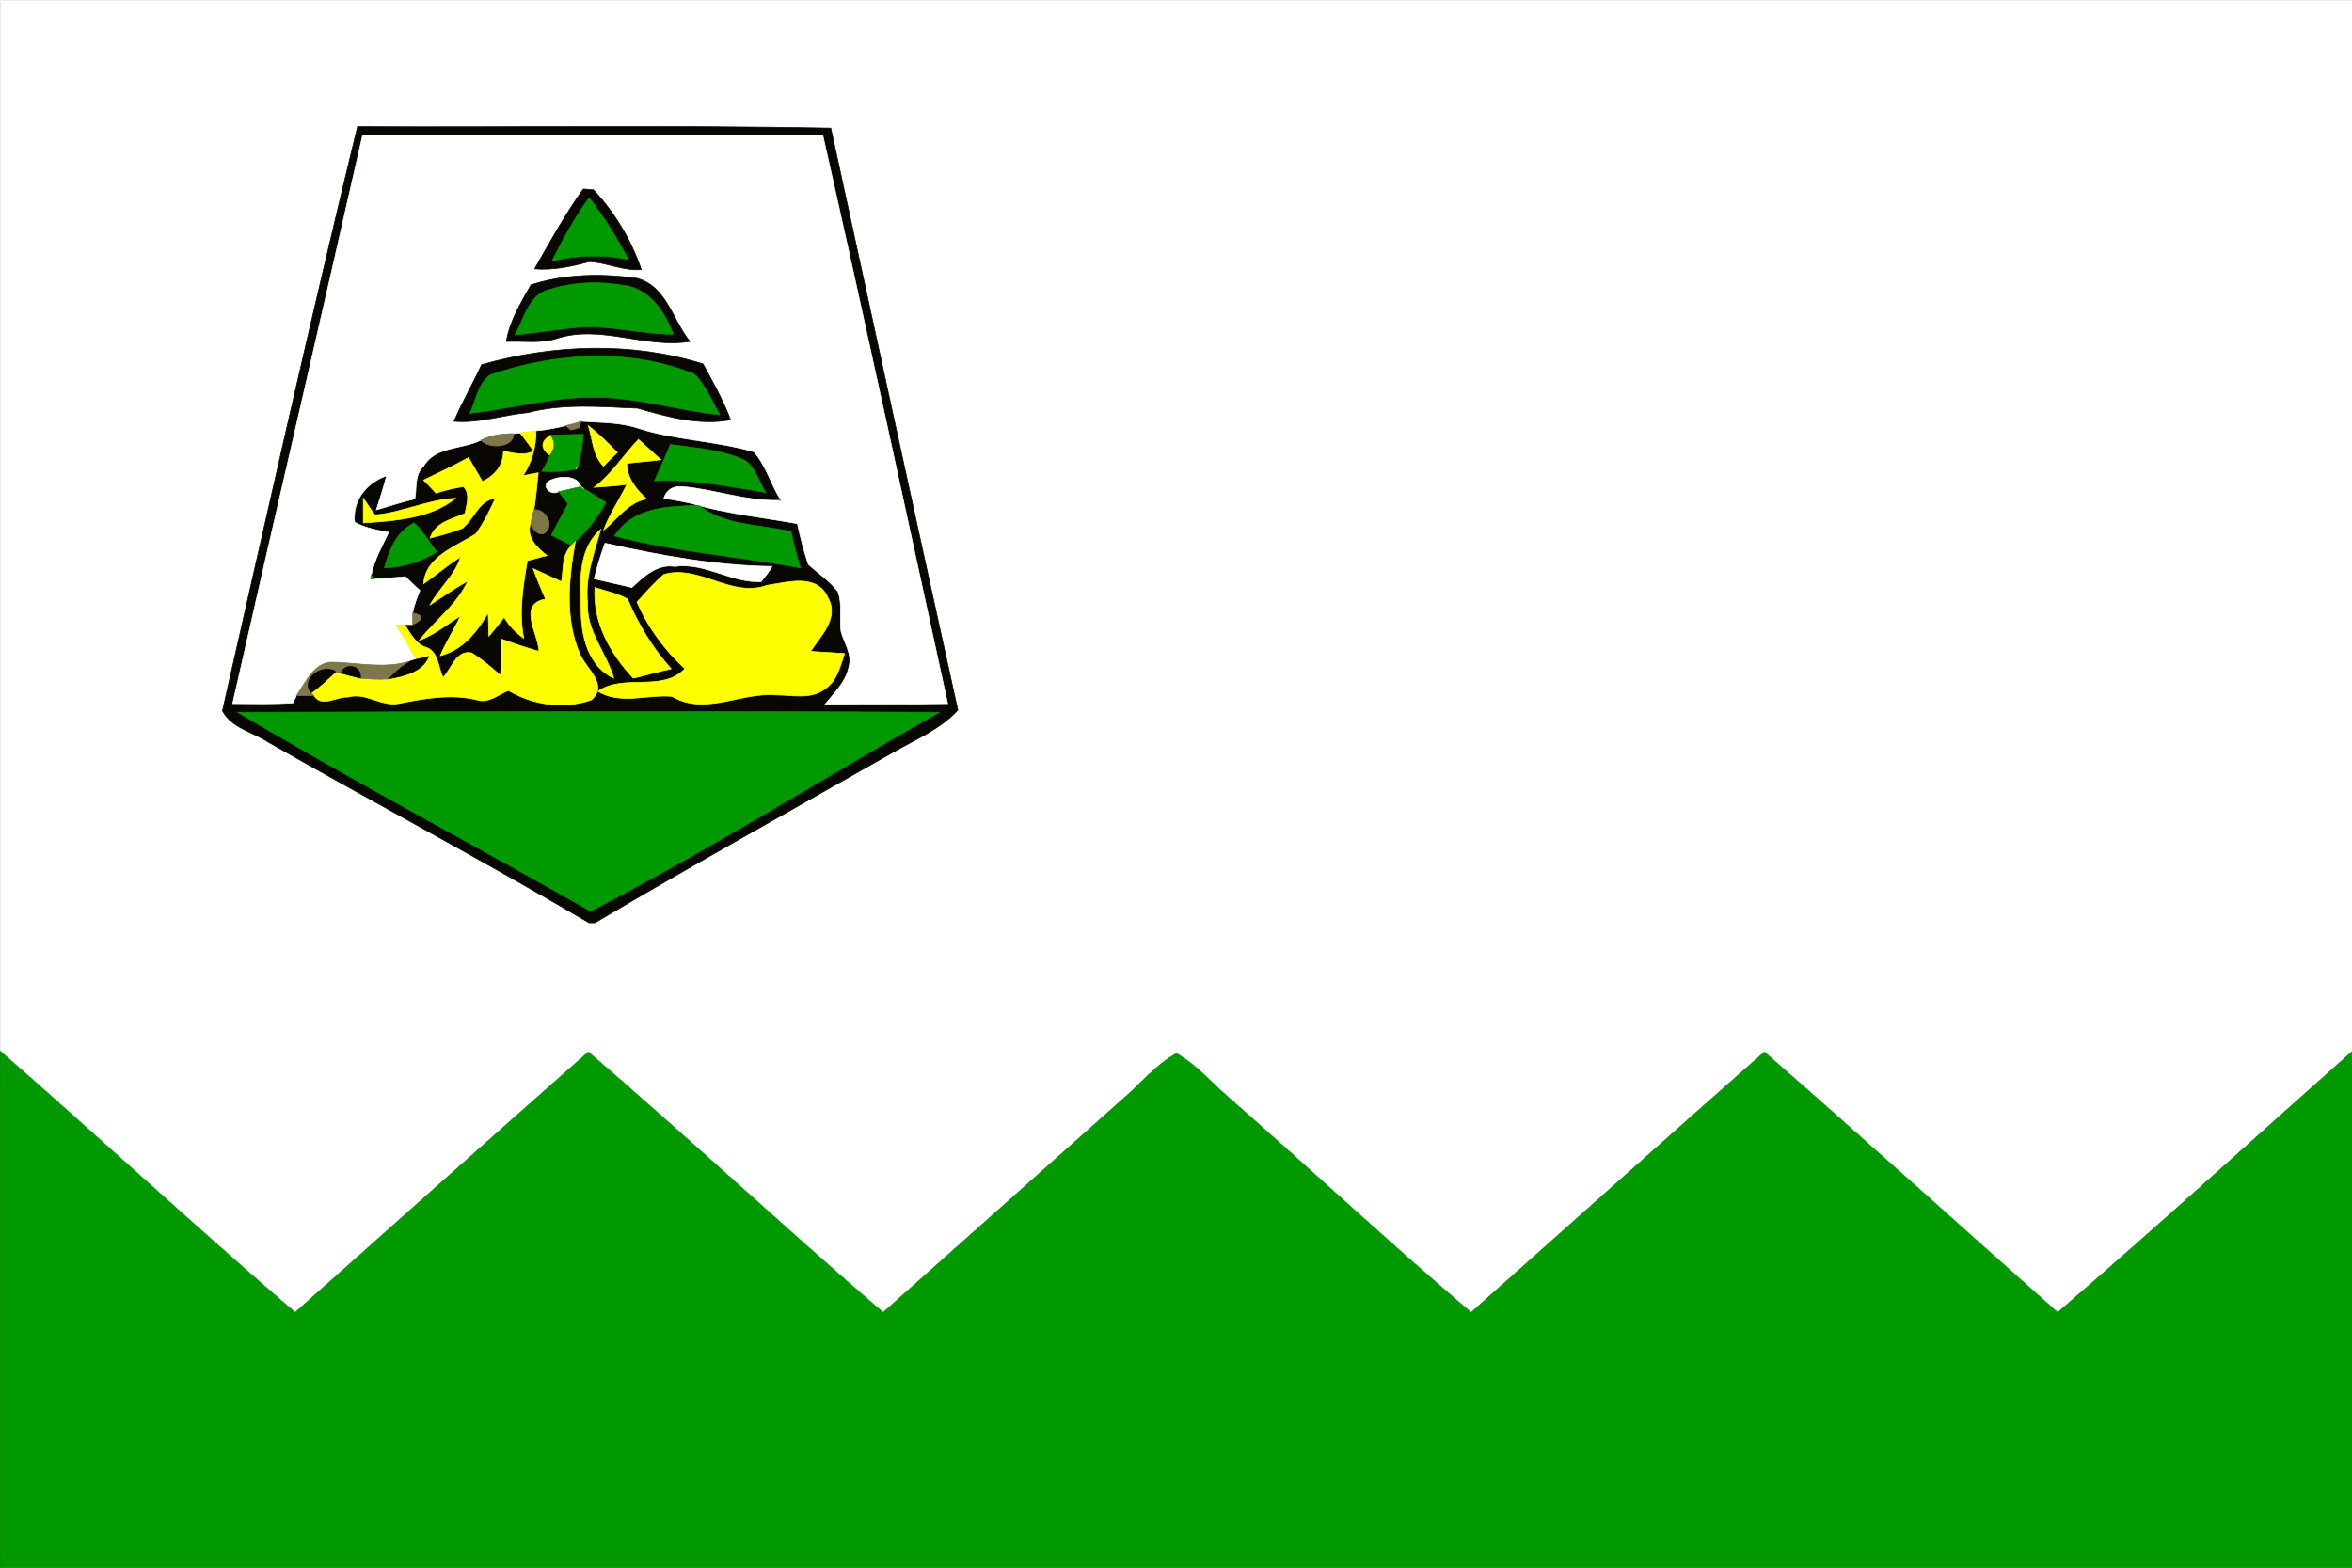 <?xml version="1.0" encoding="UTF-8" standalone="no"?>
<svg
   xmlns:dc="http://purl.org/dc/elements/1.1/"
   xmlns:cc="http://creativecommons.org/ns#"
   xmlns:rdf="http://www.w3.org/1999/02/22-rdf-syntax-ns#"
   xmlns:svg="http://www.w3.org/2000/svg"
   xmlns="http://www.w3.org/2000/svg"
   xmlns:sodipodi="http://sodipodi.sourceforge.net/DTD/sodipodi-0.dtd"
   xmlns:inkscape="http://www.inkscape.org/namespaces/inkscape"
   width="900"
   height="600"
   viewBox="0 0 324 216"
   version="1.0"
   id="svg2"
   sodipodi:version="0.32"
   inkscape:version="0.46"
   sodipodi:docname="Flag_of_Ifrane_province.svg"
   inkscape:output_extension="org.inkscape.output.svg.inkscape">
  <rect x="0" y="0" width="324" height="216" fill="#333333" stroke="none"/>
  <defs
     id="defs91" />
  <sodipodi:namedview
     inkscape:window-height="480"
     inkscape:window-width="640"
     inkscape:pageshadow="2"
     inkscape:pageopacity="0.0"
     guidetolerance="10.0"
     gridtolerance="10.0"
     objecttolerance="10.0"
     borderopacity="1.0"
     bordercolor="#666666"
     pagecolor="#ffffff"
     id="base"
     showgrid="false" />
  <g
     id="g2468"
     transform="matrix(1,0,0,1,4.6858052e-2,4.6842748e-2)">
    <path
       id="path4"
       d="M 0,0 L 324,0 L 324,144.8 C 310.5,156.8 297.1,169 283.4,180.8 C 269.9,168.8 256.5,156.7 243,144.9 C 229.5,156.8 216.1,168.8 202.6,180.8 C 191.2,171.1 180.3,160.9 169,151 C 166.7,149 164.7,146.6 162,145.1 C 159.1,146.7 157,149.4 154.5,151.5 C 143.5,161.3 132.6,171 121.6,180.8 C 107.9,169 94.7,156.7 81,144.9 C 67.5,156.8 54.1,168.8 40.6,180.8 C 26.9,169 13.6,156.7 0,144.8 L 0,0 z"
       style="fill:#ffffff;stroke:#ffffff;stroke-width:0.094" />
    <path
       id="path6"
       d="M 49.2,17.4 C 70.9,17.5 92.6,17.2 114.4,17.6 C 120.2,44.3 126,71.1 131.9,97.8 C 129.4,100.5 125.9,101.9 122.8,103.7 C 109.1,111.5 95.4,119.1 81.9,127.1 L 81.1,127.1 C 66.5,118.5 51.6,110.6 36.9,102.2 C 34.8,100.8 31.9,100.3 30.6,97.9 C 36.7,71 42.7,44.2 49.2,17.4 z"
       style="fill:#080701;stroke:#080701;stroke-width:0.094" />
    <path
       id="path8"
       d="M 49.9,18.6 C 71,18.6 92.2,18.5 113.3,18.6 C 119.2,44.7 124.8,70.8 130.5,96.9 C 124.9,97 119.3,96.9 113.6,97 C 114.9,95.4 116.5,93.9 116.9,91.8 C 117.4,90.1 116.2,88.5 115.8,86.9 C 115.6,85.1 116,83.2 115.4,81.5 C 114.3,80 112.7,79 111.3,77.7 C 110.7,75.9 110.2,74 109.8,72.1 C 105.3,71.3 100.7,70.8 96.2,69.6 C 94.6,69.1 93,68.9 91.4,68.6 C 91.8,67.4 92.7,66.9 94,67 C 98.4,67.4 102.7,69 107.2,68.9 L 107.5,68.9 C 107.4,68.8 107.3,68.6 107.3,68.5 C 106.1,66.5 105.4,64 103.8,62.2 C 98.6,60.7 93.1,60.6 88,59 C 85.4,58.1 82.7,58.2 80,58 C 79.5,58.2 78.4,58.5 77.9,58.6 C 76.6,58.9 75.2,59.2 73.8,59.3 C 73.3,59.4 72.1,59.5 71.6,59.6 L 70.7,59.7 C 69.2,59.7 67.6,59.9 66.2,60.6 C 63.6,61.9 59.9,61.4 58.3,64.2 C 57,65.4 57.4,67.2 57.1,68.7 C 55.3,69.1 53.6,69.7 51.8,70.2 C 52.3,68.6 52.8,67.1 53.2,65.5 C 50.4,66.5 48.5,68.9 48.8,71.9 C 50.2,72.7 51.9,73 53.5,73.3 C 52.6,75.2 51.5,77.1 51.1,79.2 L 51,79.7 L 51.6,79.7 C 53,79.7 54.4,79.5 55.8,79.4 C 56.5,80.1 57.1,80.7 57.8,81.3 C 57.4,82.3 57,83.3 56.8,84.4 C 56.8,84.8 56.8,85.6 56.8,86 L 55.7,86 C 55.4,86 54.8,86.1 54.5,86.1 C 55.5,87.6 56.4,89.2 57.3,90.8 L 56.3,91.1 C 52.9,92.1 49.4,91.3 46,91.2 C 43.3,91 42.1,93.9 40.8,95.8 L 40.3,96.8 C 37.5,97 34.8,96.9 32,96.9 C 37.9,70.8 44,44.7 49.9,18.6 z"
       style="fill:#ffffff;stroke:#ffffff;stroke-width:0.094" />
    <path
       id="path10"
       d="M 80.3,26 C 80.7,26 81.4,26.1 81.7,26.1 C 84.6,29.2 86.9,33 88.3,37.1 C 85.8,37.3 83.5,36.1 81.1,36 C 78.6,36.7 76.1,37.2 73.6,37 C 75.7,33.3 77.8,29.5 80.3,26 z"
       style="fill:#080701;stroke:#080701;stroke-width:0.094" />
    <path
       id="path12"
       d="M 76,35.9 C 77.5,32.9 79.1,30 81.1,27.2 C 83.2,29.9 84.9,32.7 86.5,35.7 C 83,35 79.5,35.1 76,35.9 z"
       style="fill:#009900;stroke:#009900;stroke-width:0.094" />
    <path
       id="path14"
       d="M 73.1,39.2 C 77.8,37.7 82.8,37.6 87.7,38.3 C 91.8,39.4 92.6,44.1 95,47 C 88.8,48 82.7,44.6 76.6,46.6 C 74.4,47.3 72,46.9 69.7,47 C 70.2,44.1 71.7,41.7 73.1,39.2 z"
       style="fill:#080701;stroke:#080701;stroke-width:0.094" />
    <path
       id="path16"
       d="M 75.8,39.8 C 79.3,38.7 83.1,38.7 86.6,39.4 C 89.8,40.2 91.6,43.2 92.7,46 C 88.1,46 83.6,44.6 79,45.1 C 76.3,45.4 73.6,45.8 70.9,46.1 C 72.2,43.8 72.8,40.4 75.8,39.8 z"
       style="fill:#009900;stroke:#009900;stroke-width:0.094" />
    <path
       id="path18"
       d="M 66.3,50.2 C 76.2,47.4 86.9,47 96.8,50.1 C 98.1,52.5 99.4,54.8 100.4,57.3 L 100.6,57.8 C 96.2,58.6 92,57.4 87.8,56.2 C 82.8,56 77.6,55.5 72.7,56.8 C 69.3,57.1 66,58.3 62.5,58 C 63.6,55.4 65.1,52.8 66.3,50.2 z"
       style="fill:#080701;stroke:#080701;stroke-width:0.094" />
    <path
       id="path20"
       d="M 67.5,51.6 C 76.5,48.5 86.7,47.9 95.6,51.5 C 97.2,53.1 98,55.2 99.1,57.1 C 93.3,56.5 87.8,54.7 82,54.7 C 76.2,54.6 70.5,56.2 64.7,56.9 C 65.5,55.1 65.8,52.8 67.5,51.6 z"
       style="fill:#009900;stroke:#009900;stroke-width:0.094" />
    <path
       id="path22"
       d="M 100.4,57.3 C 100.4,57.4 100.5,57.7 100.6,57.8 L 100.4,57.3 z"
       style="fill:#009900;stroke:#009900;stroke-width:0.094" />
    <path
       id="path24"
       d="M 77.9,58.6 C 78.4,58.5 79.5,58.2 80,58 L 79.7,58.9 L 78.6,59.2 L 77.9,58.6 z"
       style="fill:#7f774a;stroke:#7f774a;stroke-width:0.094" />
    <path
       id="path26"
       d="M 71.6,59.6 C 72.1,59.5 73.3,59.4 73.8,59.3 C 73.8,61.6 73.2,63.7 72,65.5 C 72.5,65.4 73.5,65.2 74.1,65.1 C 73.9,66.8 73.8,68.5 73.5,70.2 C 73.4,70.6 73.2,71.5 73.1,71.9 C 72.3,73.9 73.9,75.4 75.3,76.5 C 74.4,76.7 73.5,77 72.6,77.2 C 72,80.8 71.4,84.3 72.1,87.9 C 71,87.1 70.1,86.2 69.4,85 C 68.7,85.9 68,86.8 67.3,87.6 C 67.3,86.8 67.2,85.2 67.2,84.4 C 65.6,87.1 63.7,89.5 60.6,90.3 C 61.4,88.4 62.5,86.7 63.4,84.8 C 61.5,86 59.8,87.4 57.7,88.2 C 59.9,85.4 62.9,83.3 64.4,80 C 62.6,81 60.9,82.2 59.2,83.3 C 60.4,81 62.6,79.3 63.4,76.7 C 61.6,77.8 60,79.2 58.3,80.4 C 58.6,76.6 62.7,75.3 65.5,73.5 C 66.6,72 67.4,70.3 68.2,68.6 C 65.9,68.9 65.3,71.4 63.7,72.7 C 62.3,73.3 60.7,73.7 59.2,74.1 C 59.9,71.9 62.2,71.5 64,70.7 C 64.2,69.5 64.8,68.1 63.8,67 C 62.5,67.2 61.2,67.5 60,67.9 C 59.6,67.4 58.7,66.5 58.3,66.1 C 60.4,65.1 62.5,64.1 64.5,63 C 65.1,64.1 65.8,65.2 66.4,66.3 C 68.1,65.5 69.3,64.1 69.3,62.1 C 70.7,62.4 72.2,62.8 73.5,62.1 C 73,61.5 72.1,60.2 71.6,59.6 z"
       style="fill:#ffff00;stroke:#ffff00;stroke-width:0.094" />
    <path
       id="path28"
       d="M 81,58.6 C 82.4,59.7 83.7,61 85,62.3 C 84.5,62.8 83.5,63.7 83.1,64.2 C 81.6,62.7 81.6,60.5 81,58.6 z"
       style="fill:#ffff00;stroke:#ffff00;stroke-width:0.094" />
    <path
       id="path30"
       d="M 66.2,60.6 C 67.6,59.9 69.2,59.7 70.7,59.7 C 70.8,61.6 67.3,61.9 66.2,60.6 z"
       style="fill:#7f774a;stroke:#7f774a;stroke-width:0.094" />
    <path
       id="path32"
       d="M 75.7,62.7 C 74.4,61.7 74.4,60.8 75.8,59.9 C 76.5,60.9 76.4,61.8 75.7,62.7 z"
       style="fill:#ffff00;stroke:#ffff00;stroke-width:0.094" />
    <path
       id="path34"
       d="M 75.8,59.9 C 77.3,59.9 78.8,59.8 80.3,59.8 C 80.2,61.3 79.9,62.8 79.6,64.2 C 79.5,64.3 79.3,64.5 79.3,64.6 C 77.7,64.9 76.2,65 74.6,64.9 C 74.9,64.4 75.5,63.3 75.7,62.7 C 76.4,61.8 76.5,60.9 75.8,59.9 z"
       style="fill:#009900;stroke:#009900;stroke-width:0.094" />
    <path
       id="path36"
       d="M 81.8,67.1 C 84.2,65.3 85.8,62.7 87.9,60.5 C 88.9,61.4 90,62.4 91,63.3 C 89.5,63.5 87.9,63.6 86.3,63.8 C 86.3,65.8 87.6,67.4 89,68.7 C 86.4,69.2 85,71.5 83.1,73 C 83.9,70.8 85.3,68.8 86.3,66.7 C 84.8,66.9 83.3,67 81.8,67.1 z"
       style="fill:#ffff00;stroke:#ffff00;stroke-width:0.094" />
    <path
       id="path38"
       d="M 92.3,61.2 C 95.8,61.7 99.4,61.9 102.6,63.4 C 104,64.4 104.5,66.3 105.4,67.8 C 100.3,67 95.3,65.9 90.1,66.2 C 90.9,64.5 91.6,62.9 92.3,61.2 z"
       style="fill:#009900;stroke:#009900;stroke-width:0.094" />
    <path
       id="path40"
       d="M 79.3,64.6 C 79.3,64.5 79.5,64.3 79.6,64.2 C 79.5,64.3 79.3,64.5 79.3,64.6 z"
       style="fill:#ffff00;stroke:#ffff00;stroke-width:0.094" />
    <path
       id="path42"
       d="M 81.1,64.2 C 81.8,64.8 81.8,64.8 81.1,64.2 z"
       style="fill:#ffff00;stroke:#ffff00;stroke-width:0.094" />
    <path
       id="path44"
       d="M 76.9,67.7 C 75.6,68.4 74.2,66.5 76.1,66 C 77.3,65.5 79.5,65.5 80,67 C 79,67.2 78,67.5 76.9,67.7 z"
       style="fill:#ffffff;stroke:#ffffff;stroke-width:0.094" />
    <path
       id="path46"
       d="M 76.9,67.7 C 78,67.5 79,67.2 80,67 C 80.1,67.1 80.3,67.2 80.4,67.3 C 81.2,67.8 82.7,68.7 83.4,69.2 C 82.3,71.2 80.9,73 79.2,74.6 L 78.7,75.1 C 78,74.8 76.6,74 75.9,73.7 C 76.7,72.2 77.4,70.8 78.2,69.4 C 77.8,68.8 77.4,68.3 76.9,67.7 z"
       style="fill:#009900;stroke:#009900;stroke-width:0.094" />
    <path
       id="path48"
       d="M 80,67 C 80.1,67.1 80.3,67.2 80.4,67.3 C 80.3,67.2 80.1,67.1 80,67 z"
       style="fill:#ffff00;stroke:#ffff00;stroke-width:0.094" />
    <path
       id="path50"
       d="M 107.3,68.5 C 107.3,68.6 107.4,68.8 107.5,68.9 L 107.2,68.9 L 107.3,68.5 z"
       style="fill:#7f774a;stroke:#7f774a;stroke-width:0.094" />
    <path
       id="path52"
       d="M 50,68.6 C 50.4,69.2 51.2,70.4 51.6,70.9 C 55.3,70.6 58.9,68.8 62.7,68.6 C 59.3,71.4 54.3,71.7 50,72 C 50,71.2 50,69.5 50,68.6 z"
       style="fill:#ffff00;stroke:#ffff00;stroke-width:0.094" />
    <path
       id="path54"
       d="M 75.2,69.2 C 75.8,69.8 75.8,69.8 75.2,69.2 z"
       style="fill:#ffff00;stroke:#ffff00;stroke-width:0.094" />
    <path
       id="path56"
       d="M 73.1,71.9 C 73.2,71.5 73.4,70.6 73.5,70.2 C 74.9,70 76.2,71.9 75.3,73.1 C 74.5,74.2 73.1,72.9 73.1,71.9 z"
       style="fill:#7f774a;stroke:#7f774a;stroke-width:0.094" />
    <path
       id="path58"
       d="M 84.6,73.8 C 87.2,69.8 92,69.7 96.2,69.6 C 99.8,72.4 104.6,72.2 108.9,73.2 C 109.3,74.9 109.7,76.5 110.2,78.2 C 101.7,76.6 93,76 84.6,73.8 z"
       style="fill:#009900;stroke:#009900;stroke-width:0.094" />
    <path
       id="path60"
       d="M 52.9,78.2 C 53.6,75.8 54.5,73.2 57,72 C 58.3,73.2 59.1,74.7 60.1,76 C 57.9,77.4 55.4,78.1 52.9,78.2 z"
       style="fill:#009900;stroke:#009900;stroke-width:0.094" />
    <path
       id="path62"
       d="M 80,84.1 C 79.9,80.2 79.5,75.7 82.7,72.9 C 81.8,76.2 80.5,79.5 80.9,83.1 C 80.7,86.9 83.5,89.9 84.5,93.4 C 81,91.8 80,87.6 80,84.1 z"
       style="fill:#ffff00;stroke:#ffff00;stroke-width:0.094" />
    <path
       id="path64"
       d="M 78.7,75.1 L 79.2,74.6 C 78.3,79.7 77.7,85.3 79.9,90.2 C 80.8,92.2 83.8,94.3 81.4,96.4 C 77.6,97.7 73.4,97.1 70,95.1 C 68.6,95.6 67.3,96.9 65.7,96.4 C 62.1,95.5 58.4,96.2 54.8,96.9 C 52.4,97.3 50.3,95.3 47.9,96 C 46.3,95.9 44.3,97.5 43.2,95.8 L 42.8,95.4 C 44,94.6 45.1,93.5 46.2,92.5 L 46.9,92.7 C 47.6,92.9 48.9,93.2 49.6,93.4 C 50.9,93.5 52.1,93.6 53.4,93.5 C 55.5,93.1 58.1,92.6 59,90.4 C 58.6,90.5 57.7,90.7 57.3,90.8 C 56.4,89.2 55.5,87.6 54.5,86.1 C 54.8,86.1 55.4,86 55.7,86 C 56.5,87.3 57.3,88.8 58.8,89.2 C 60.4,89.9 60.3,92 61,93.3 C 62.2,92 62.8,89.5 64.9,89.9 C 66.4,90.8 67.6,91.9 68.9,93 C 69,91.3 69,89.6 69,88 C 70.7,88.6 72.4,89.2 74.2,89.7 C 74.1,87.2 71.2,83.2 75.1,82.5 C 74.5,81.1 73.9,79.7 73.4,78.3 C 74.7,78.9 76,79.5 77.3,80.1 C 77.6,78.4 77.3,76.4 78.7,75.1 z"
       style="fill:#ffff00;stroke:#ffff00;stroke-width:0.094" />
    <path
       id="path66"
       d="M 83.3,74.8 C 90.9,76.5 98.6,77.9 106.3,78 C 106,78.6 105.2,79.6 104.8,80.1 C 100.7,80.3 97.1,77.4 92.9,78 C 90.5,77.6 88.6,79.4 87,80.9 C 85.3,80.5 83.5,80.1 81.8,79.7 C 82.2,78.1 82.7,76.4 83.3,74.8 z"
       style="fill:#ffffff;stroke:#ffffff;stroke-width:0.094" />
    <path
       id="path68"
       d="M 51.1,79.2 C 51.2,79.3 51.4,79.6 51.6,79.7 L 51,79.7 L 51.1,79.2 z"
       style="fill:#009900;stroke:#009900;stroke-width:0.094" />
    <path
       id="path70"
       d="M 91.4,79.1 C 96.3,77.7 100.7,82.4 105.6,80.6 C 108.4,80.2 112.5,78.9 114,82.3 C 115.6,85.1 113,87.6 111.6,89.7 C 113.2,89.8 114.8,89.9 116.3,90 C 115.7,91.7 115.3,93.7 113.7,94.8 C 111.7,96.4 109.1,95.7 106.8,95.7 C 102,95.3 97.1,98.6 92.5,95.9 C 89.1,95.6 85.5,97.1 82.3,95.2 C 86,92.7 91.1,95.4 94.3,92.1 C 91.5,89.5 89.2,86.4 87.7,82.9 C 88.9,81.6 90,80.3 91.4,79.1 z"
       style="fill:#ffff00;stroke:#ffff00;stroke-width:0.094" />
    <path
       id="path72"
       d="M 81.9,80.9 C 83.4,81.4 85,81.7 86.4,82.5 C 87.9,86 89.8,89.2 92.4,92.1 C 90.6,92.5 88.9,93 87.2,93.4 C 84,90 81.6,85.7 81.9,80.9 z"
       style="fill:#ffff00;stroke:#ffff00;stroke-width:0.094" />
    <path
       id="path74"
       d="M 56.8,84.4 C 58.3,84.7 58.4,85.3 56.8,86 C 56.8,85.6 56.8,84.8 56.8,84.4 z"
       style="fill:#7f774a;stroke:#7f774a;stroke-width:0.094" />
    <path
       id="path76"
       d="M 67.1,88.2 C 67.8,88.8 67.8,88.8 67.1,88.2 z"
       style="fill:#ffff00;stroke:#ffff00;stroke-width:0.094" />
    <path
       id="path78"
       d="M 57.3,90.8 C 57.7,90.7 58.6,90.5 59,90.4 C 58.1,92.6 55.5,93.1 53.4,93.5 C 54.2,92.6 55.2,91.7 56.3,91.1 L 57.3,90.8 z"
       style="fill:#080701;stroke:#080701;stroke-width:0.094" />
    <path
       id="path80"
       d="M 40.8,95.8 C 42.1,93.9 43.3,91 46,91.2 C 49.4,91.3 52.9,92.1 56.3,91.1 C 55.2,91.7 54.2,92.6 53.4,93.5 C 52.1,93.6 50.9,93.5 49.6,93.4 C 49.8,91.6 47.5,91.2 46.9,92.7 L 46.2,92.5 C 44.4,91.3 41.3,93.5 42.8,95.4 L 43.2,95.8 C 42.6,95.8 41.4,95.8 40.8,95.8 z"
       style="fill:#7f774a;stroke:#7f774a;stroke-width:0.094" />
    <path
       id="path82"
       d="M 42.8,95.4 C 41.3,93.5 44.4,91.3 46.2,92.5 C 45.1,93.5 44,94.6 42.8,95.4 z"
       style="fill:#080701;stroke:#080701;stroke-width:0.094" />
    <path
       id="path84"
       d="M 46.9,92.7 C 47.5,91.2 49.8,91.6 49.6,93.4 C 48.9,93.2 47.6,92.9 46.9,92.7 z"
       style="fill:#080701;stroke:#080701;stroke-width:0.094" />
    <path
       id="path86"
       d="M 32.7,98.1 C 64.9,98 97.1,97.9 129.3,98.1 C 113.3,107.2 97.7,117 81.3,125.5 C 65.2,116.3 48.7,107.6 32.7,98.1 z"
       style="fill:#009900;stroke:#009900;stroke-width:0.094" />
    <path
       id="path88"
       d="M 0,144.8 C 13.6,156.7 26.9,169 40.6,180.8 C 54.1,168.8 67.5,156.8 81,144.9 C 94.7,156.7 107.9,169 121.6,180.8 C 132.6,171 143.5,161.3 154.5,151.5 C 157,149.4 159.1,146.7 162,145.1 C 164.7,146.6 166.7,149 169,151 C 180.3,160.9 191.2,171.1 202.6,180.8 C 216.1,168.8 229.5,156.8 243,144.9 C 256.5,156.7 269.9,168.8 283.4,180.8 C 297.1,169 310.5,156.8 324,144.8 L 324,216 L 0,216 L 0,144.8 z"
       style="fill:#009900;stroke:#009900;stroke-width:0.094" />
  </g>
</svg>
